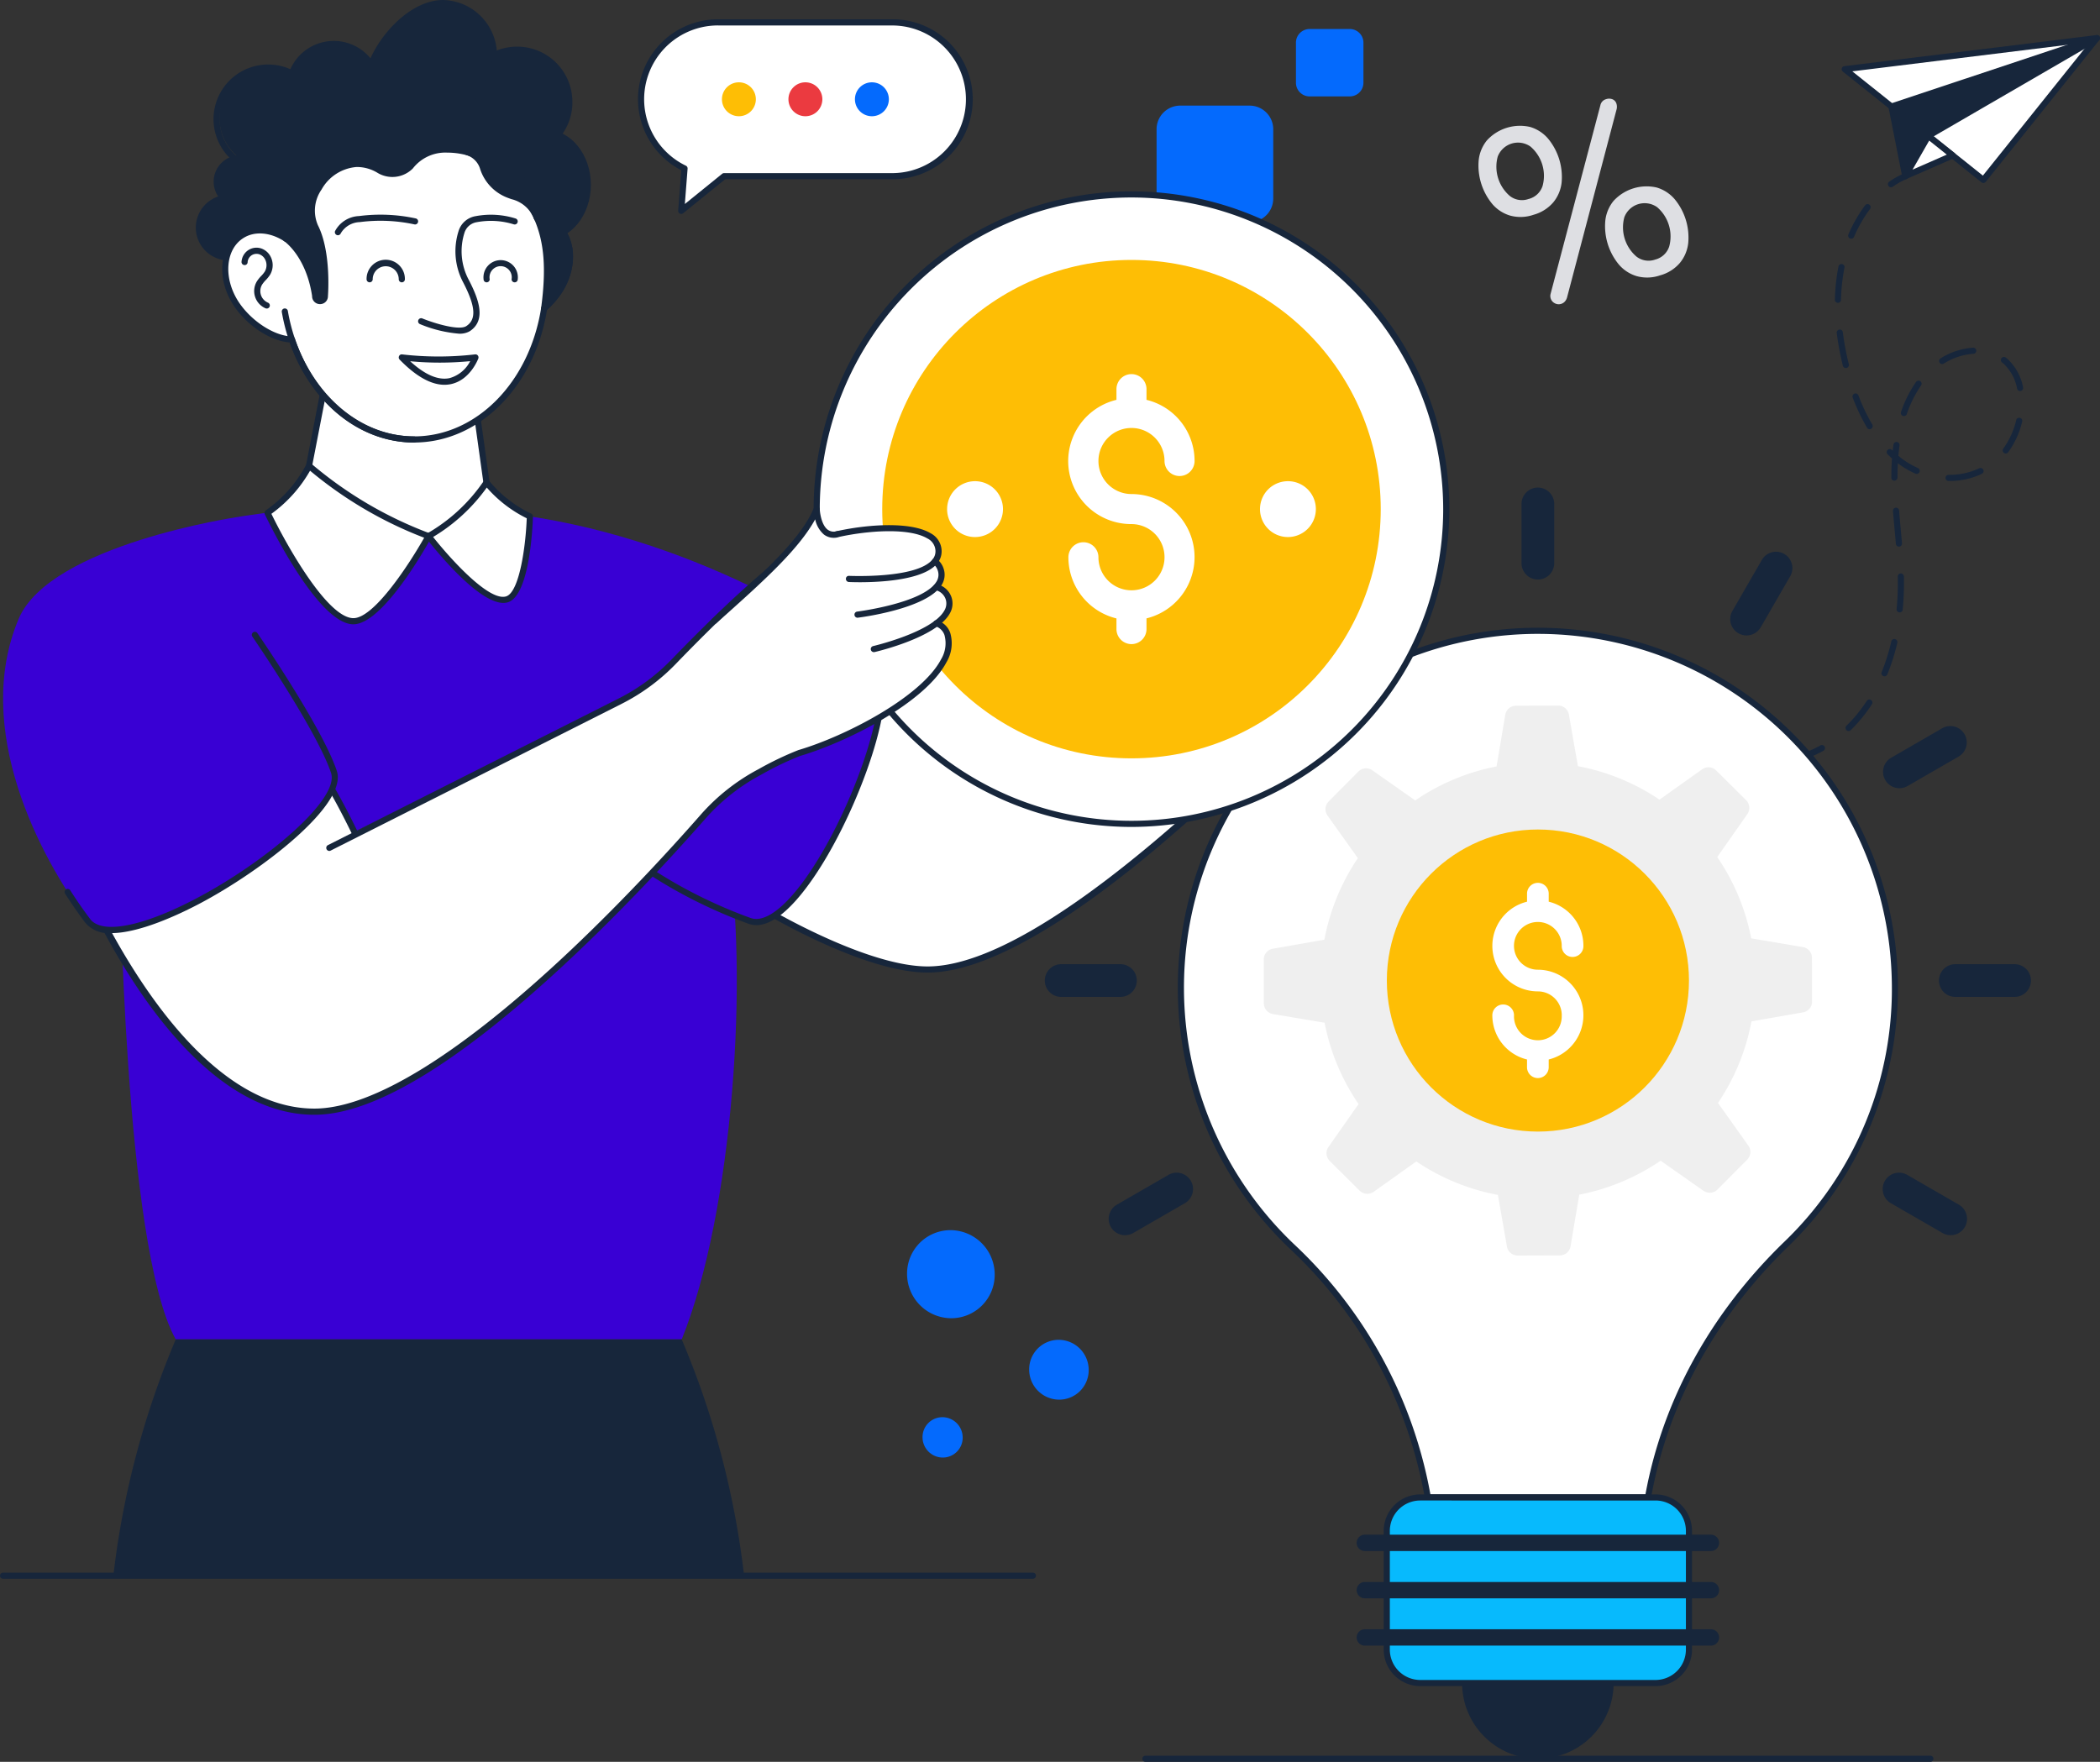 <svg xmlns="http://www.w3.org/2000/svg" width="316.637" height="265.697" viewBox="0 0 316.637 265.697">
  <rect x="0" y="0" width="316.637" height="265.697" fill="#333333" stroke="none"/>
  <g id="SvgjsG2146" transform="translate(-252.46 -412.95)">
    <g id="Group_894" data-name="Group 894" transform="translate(252.46 412.95)">
      <path id="Path_2216" data-name="Path 2216" d="M1365.288,469.636h-10.467a3.562,3.562,0,0,1-3.562-3.561V455.625a3.562,3.562,0,0,1,3.562-3.561h10.467a3.562,3.562,0,0,1,3.561,3.561v10.449A3.561,3.561,0,0,1,1365.288,469.636Zm15.1-18.961h-6.056a2.06,2.06,0,0,1-2.06-2.06V442.57a2.06,2.06,0,0,1,2.06-2.06h6.056a2.06,2.06,0,0,1,2.06,2.06v6.045A2.06,2.06,0,0,1,1380.385,450.675Z" transform="translate(-1176.87 -436.136)" fill="#046afd"/>
      <path id="Path_2217" data-name="Path 2217" d="M1979.536,579.579a.462.462,0,0,1-.265-.841,13.188,13.188,0,0,1,2.225-1.252.462.462,0,1,1,.373.846,12.383,12.383,0,0,0-2.07,1.167A.465.465,0,0,1,1979.536,579.579Zm-6.39,82a.463.463,0,0,1-.324-.794,21.811,21.811,0,0,0,3.071-3.76.462.462,0,0,1,.776.5,22.626,22.626,0,0,1-3.2,3.919A.454.454,0,0,1,1973.147,661.583Zm5.41-8.248a.488.488,0,0,1-.175-.033.463.463,0,0,1-.254-.6,31.3,31.3,0,0,0,1.468-4.663.463.463,0,0,1,.9.21,32.376,32.376,0,0,1-1.511,4.8A.466.466,0,0,1,1978.557,653.335Zm2.285-9.634c-.014,0-.029,0-.044,0a.462.462,0,0,1-.416-.5c.124-1.3.187-2.63.187-3.966v-.271c0-.224,0-.448-.008-.671a.461.461,0,0,1,.452-.471.484.484,0,0,1,.471.452c0,.23.008.459.008.69v.271c0,1.365-.065,2.73-.192,4.055A.46.46,0,0,1,1980.843,643.7Zm-.109-9.921a.464.464,0,0,1-.462-.422c-.059-.7-.124-1.4-.187-2.1-.087-.949-.173-1.9-.251-2.847a.462.462,0,0,1,.424-.5.446.446,0,0,1,.5.424c.076.946.162,1.892.249,2.838.063.7.129,1.4.189,2.108a.463.463,0,0,1-.422.5Zm7.629-9.905-.143,0a.462.462,0,0,1,0-.924l.154,0a10.335,10.335,0,0,0,4.463-.987.463.463,0,0,1,.4.836A11.307,11.307,0,0,1,1988.362,623.875Zm-8.31-.044a.428.428,0,0,1-.462-.421v-.256c0-.909.032-1.8.1-2.674-.225-.2-.448-.406-.662-.621a.462.462,0,0,1,.651-.657c.038.038.078.076.117.114.032-.313.071-.621.113-.924a.462.462,0,0,1,.916.125c-.07.513-.127,1.035-.175,1.567.143.119.289.236.433.348a12.247,12.247,0,0,0,2.512,1.493.462.462,0,1,1-.373.846,13.193,13.193,0,0,1-2.651-1.565c-.033.638-.051,1.289-.051,1.949v.171A.5.5,0,0,1,1980.052,623.831Zm16.788-4.1a.455.455,0,0,1-.275-.091.46.46,0,0,1-.1-.646,11.887,11.887,0,0,0,1.958-4.325.463.463,0,0,1,.9.209,12.779,12.779,0,0,1-2.116,4.664A.465.465,0,0,1,1996.841,619.731Zm-20.515-3.661a.459.459,0,0,1-.4-.227,29.185,29.185,0,0,1-2.17-4.552.463.463,0,0,1,.865-.329,28.311,28.311,0,0,0,2.1,4.407.461.461,0,0,1-.162.633A.44.44,0,0,1,1976.326,616.07Zm5.158-1.979a.454.454,0,0,1-.151-.025.462.462,0,0,1-.287-.587,18.4,18.4,0,0,1,2.27-4.545.463.463,0,0,1,.759.53,17.5,17.5,0,0,0-2.154,4.317A.461.461,0,0,1,1981.484,614.091ZM1999,610.309a.463.463,0,0,1-.452-.368,6.85,6.85,0,0,0-1.951-3.671c-.1-.1-.213-.19-.322-.279a.463.463,0,0,1-.068-.651.458.458,0,0,1,.651-.067c.125.1.248.208.368.319a7.768,7.768,0,0,1,2.225,4.161.462.462,0,0,1-.359.548A.616.616,0,0,1,1999,610.309Zm-26.271-3.466a.464.464,0,0,1-.449-.352,43.6,43.6,0,0,1-.927-4.931.463.463,0,0,1,.919-.116,42.832,42.832,0,0,0,.906,4.826.463.463,0,0,1-.338.56A.543.543,0,0,1,1972.728,606.843Zm14.522-.6a.462.462,0,0,1-.243-.855,10.537,10.537,0,0,1,4.885-1.616.462.462,0,1,1,.052.922,9.615,9.615,0,0,0-4.452,1.481A.48.48,0,0,1,1987.25,606.243Zm-15.711-9.234h-.01a.463.463,0,0,1-.452-.471,29.041,29.041,0,0,1,.408-4.312c.038-.232.083-.467.128-.7a.474.474,0,0,1,.544-.363.464.464,0,0,1,.364.544c-.046.224-.087.448-.125.673a28.158,28.158,0,0,0-.4,4.177A.463.463,0,0,1,1971.539,597.009Zm2-9.669a.463.463,0,0,1-.426-.644,21.148,21.148,0,0,1,2.522-4.393.462.462,0,1,1,.74.555,20.161,20.161,0,0,0-2.411,4.2A.463.463,0,0,1,1973.539,587.34Zm-6.64,78.315a.463.463,0,0,1-.162-.9,15.764,15.764,0,0,0,2.169-1.008.462.462,0,0,1,.451.806,16.6,16.6,0,0,1-2.295,1.068A.463.463,0,0,1,1966.9,665.655Z" transform="translate(-1694.412 -551.339)" fill="#17263b"/>
      <path id="Path_2218" data-name="Path 2218" d="M2005.01,453.857l20.9,16.7,17.126-21.383Z" transform="translate(-1726.864 -443.422)" fill="#fff"/>
      <path id="Path_2219" data-name="Path 2219" d="M2023.458,468.561a.453.453,0,0,1-.289-.1l-20.9-16.7a.461.461,0,0,1,.232-.819l38.03-4.687a.453.453,0,0,1,.46.233.462.462,0,0,1-.043.514l-17.125,21.384A.463.463,0,0,1,2023.458,468.561ZM2003.7,451.725l19.685,15.723,16.126-20.137Z" transform="translate(-1724.408 -440.966)" fill="#17263b"/>
      <path id="Path_2220" data-name="Path 2220" d="M2080.427,449.17,2055,463.925l-5.547-4.442Z" transform="translate(-1764.251 -443.422)" fill="#17263b"/>
      <path id="Path_2221" data-name="Path 2221" d="M2052.553,461.906a.456.456,0,0,1-.289-.1l-5.547-4.442a.462.462,0,0,1,.143-.8l30.975-10.315a.454.454,0,0,1,.566.248.463.463,0,0,1-.189.59l-25.428,14.755A.438.438,0,0,1,2052.553,461.906Zm-4.595-4.734,4.638,3.714,21.252-12.333Z" transform="translate(-1761.806 -440.94)" fill="#17263b"/>
      <path id="Path_2222" data-name="Path 2222" d="M2049.43,514.16l5.552,4.442-3.476,6.063Z" transform="translate(-1764.234 -498.097)" fill="#17263b"/>
      <path id="Path_2223" data-name="Path 2223" d="M2049.052,522.681a.586.586,0,0,1-.074-.006.463.463,0,0,1-.379-.367l-2.076-10.5a.463.463,0,0,1,.743-.451l5.552,4.442a.465.465,0,0,1,.113.592l-3.476,6.064A.464.464,0,0,1,2049.052,522.681Zm-1.378-9.818,1.592,8.051,2.663-4.647Z" transform="translate(-1761.781 -495.649)" fill="#17263b"/>
      <path id="Path_2224" data-name="Path 2224" d="M2062.51,548.213l7.151-3.131-3.676-2.931Z" transform="translate(-1775.239 -521.645)" fill="#fff"/>
      <path id="Path_2225" data-name="Path 2225" d="M2060.058,546.219a.462.462,0,0,1-.4-.692l3.476-6.064a.462.462,0,0,1,.314-.224.449.449,0,0,1,.375.092l3.676,2.931a.462.462,0,0,1-.1.786l-7.152,3.133A.5.5,0,0,1,2060.058,546.219Zm3.611-5.829-2.511,4.38,5.166-2.262Z" transform="translate(-1772.786 -519.188)" fill="#17263b"/>
      <line id="Line_1" data-name="Line 1" x2="118.359" transform="translate(172.701 265.233)" fill="#fff"/>
      <path id="Path_2226" data-name="Path 2226" d="M1456.532,2082.164h-118.36a.462.462,0,1,1,0-.924h118.36a.462.462,0,1,1,0,.924Z" transform="translate(-1165.471 -1816.467)" fill="#17263b"/>
      <path id="Path_2227" data-name="Path 2227" d="M1664.369,1951.6a11.425,11.425,0,1,1-11.424-11.424A11.416,11.416,0,0,1,1664.369,1951.6Z" transform="translate(-1421.064 -1697.795)" fill="#17263b"/>
      <path id="Path_2228" data-name="Path 2228" d="M1444.755,1143.041c2.59-14.6,10.119-27.8,20.856-38.2a53.656,53.656,0,0,0,16.36-39.742c-.551-27.957-23.254-51.349-51.185-52.679a53.827,53.827,0,0,0-39.5,92.991,67.461,67.461,0,0,1,20.269,37.633Z" transform="translate(-1196.271 -917.223)" fill="#fff"/>
      <path id="Path_2229" data-name="Path 2229" d="M1442.3,1141.057h-33.2a.462.462,0,0,1-.455-.383,67.446,67.446,0,0,0-20.131-37.376,54.292,54.292,0,1,1,74.962-.575c-11.052,10.708-18.218,23.832-20.723,37.952A.463.463,0,0,1,1442.3,1141.057Zm-32.808-.925h32.423c2.6-14.17,9.829-27.327,20.923-38.074a52.853,52.853,0,0,0,16.219-39.4,53.372,53.372,0,0,0-90.183-37.552,53.367,53.367,0,0,0,.281,77.518A68.389,68.389,0,0,1,1409.49,1140.132Z" transform="translate(-1193.814 -914.776)" fill="#17263b"/>
      <path id="Path_2230" data-name="Path 2230" d="M1535.759,1121.415a1.638,1.638,0,0,0-1.368-1.609l-7.788-1.309a32.73,32.73,0,0,0-5.125-12.267l4.539-6.464a1.648,1.648,0,0,0-.186-2.109l-4.512-4.485a1.647,1.647,0,0,0-2.111-.173l-6.436,4.579a32.748,32.748,0,0,0-12.3-5.049l-1.359-7.78a1.636,1.636,0,0,0-1.617-1.359l-6.371.021a1.635,1.635,0,0,0-1.608,1.37l-1.309,7.788a32.733,32.733,0,0,0-12.265,5.125l-6.464-4.539a1.648,1.648,0,0,0-2.109.186l-4.485,4.514a1.649,1.649,0,0,0-.173,2.111l4.579,6.436a32.72,32.72,0,0,0-5.047,12.3l-7.778,1.359a1.635,1.635,0,0,0-1.359,1.617l.011,6.625a1.635,1.635,0,0,0,1.368,1.608l7.788,1.309a32.707,32.707,0,0,0,5.125,12.267l-4.537,6.464a1.646,1.646,0,0,0,.186,2.109l4.514,4.485a1.647,1.647,0,0,0,2.111.173l6.436-4.579a32.747,32.747,0,0,0,12.3,5.048l1.359,7.78a1.635,1.635,0,0,0,1.617,1.359l6.371-.021a1.633,1.633,0,0,0,1.608-1.368l1.309-7.788a32.755,32.755,0,0,0,12.267-5.125l6.464,4.539a1.646,1.646,0,0,0,2.109-.186l4.485-4.514a1.649,1.649,0,0,0,.173-2.111l-4.579-6.436a32.719,32.719,0,0,0,5.047-12.3l7.778-1.359a1.635,1.635,0,0,0,1.359-1.617Zm-41.279,17.641a14.065,14.065,0,0,1-14.114-14.027c0-.016,0-.03,0-.045h.018c0-.062-.008-.121-.01-.181,0-.024,0-.048,0-.073h0a14.069,14.069,0,0,1,28.138-.044c0,.016,0,.03,0,.046h-.019c0,.06.008.121.01.179,0,.024,0,.049,0,.073h0A14.063,14.063,0,0,1,1494.48,1139.055Z" transform="translate(-1262.555 -976.985)" fill="#efefef"/>
      <path id="Path_2231" data-name="Path 2231" d="M1615.516,1840.831v17.91a5.056,5.056,0,0,1-5.041,5.041h-35.484a5.056,5.056,0,0,1-5.041-5.041v-17.91a5.034,5.034,0,0,1,5.041-5.041h35.484A5.035,5.035,0,0,1,1615.516,1840.831Z" transform="translate(-1360.852 -1609.972)" fill="#07bafd"/>
      <path id="Path_2232" data-name="Path 2232" d="M1608.018,1861.8h-35.484a5.51,5.51,0,0,1-5.5-5.5v-17.91a5.509,5.509,0,0,1,5.5-5.5h35.484a5.509,5.509,0,0,1,5.5,5.5v17.91A5.508,5.508,0,0,1,1608.018,1861.8Zm-35.483-27.99a4.583,4.583,0,0,0-4.579,4.577v17.91a4.583,4.583,0,0,0,4.579,4.577h35.484a4.582,4.582,0,0,0,4.577-4.577v-17.91a4.582,4.582,0,0,0-4.577-4.577Z" transform="translate(-1358.396 -1607.524)" fill="#17263b"/>
      <line id="Line_2" data-name="Line 2" x2="52.184" transform="translate(205.789 246.937)" fill="#fff"/>
      <path id="Path_2233" data-name="Path 2233" d="M1594.747,1963.556h-52.183a1.233,1.233,0,0,1,0-2.466h52.183a1.233,1.233,0,0,1,0,2.466Z" transform="translate(-1336.775 -1715.386)" fill="#17263b"/>
      <line id="Line_3" data-name="Line 3" x2="52.184" transform="translate(205.789 239.805)" fill="#fff"/>
      <path id="Path_2234" data-name="Path 2234" d="M1594.747,1918.616h-52.183a1.233,1.233,0,0,1,0-2.466h52.183a1.233,1.233,0,1,1,0,2.466Z" transform="translate(-1336.775 -1677.578)" fill="#17263b"/>
      <line id="Line_4" data-name="Line 4" x2="52.184" transform="translate(205.789 232.672)" fill="#fff"/>
      <path id="Path_2235" data-name="Path 2235" d="M1594.747,1873.676h-52.183a1.233,1.233,0,0,1,0-2.466h52.183a1.233,1.233,0,0,1,0,2.466Z" transform="translate(-1336.775 -1639.771)" fill="#17263b"/>
      <line id="Line_5" data-name="Line 5" x2="8.935" transform="translate(294.823 147.872)" fill="#fff"/>
      <path id="Path_2236" data-name="Path 2236" d="M2105.952,1334.063h-8.936a2.466,2.466,0,0,1,0-4.933h8.936a2.466,2.466,0,0,1,0,4.933Z" transform="translate(-1802.193 -1183.724)" fill="#17263b"/>
      <line id="Line_6" data-name="Line 6" x2="8.935" transform="translate(160.003 147.872)" fill="#fff"/>
      <path id="Path_2237" data-name="Path 2237" d="M1256.472,1334.063h-8.935a2.466,2.466,0,0,1,0-4.933h8.935a2.466,2.466,0,0,1,0,4.933Z" transform="translate(-1087.534 -1183.724)" fill="#17263b"/>
      <g id="Group_878" data-name="Group 878" transform="translate(167.164 73.527)">
        <line id="Line_7" data-name="Line 7" y1="4.468" x2="7.739" transform="translate(119.226 38.406)" fill="#fff"/>
        <path id="Path_2238" data-name="Path 2238" d="M2043.875,1112.072a2.466,2.466,0,0,1-1.236-4.6l7.739-4.468a2.467,2.467,0,0,1,2.466,4.272l-7.739,4.468A2.431,2.431,0,0,1,2043.875,1112.072Z" transform="translate(-1924.647 -1066.732)" fill="#17263b"/>
        <line id="Line_8" data-name="Line 8" y1="7.739" x2="4.468" transform="translate(96.188 12.097)" fill="#fff"/>
        <path id="Path_2239" data-name="Path 2239" d="M1898.71,949.573a2.466,2.466,0,0,1-2.135-3.7l4.468-7.739a2.467,2.467,0,0,1,4.272,2.466l-4.468,7.739A2.467,2.467,0,0,1,1898.71,949.573Z" transform="translate(-1802.526 -927.271)" fill="#17263b"/>
        <line id="Line_9" data-name="Line 9" y1="8.935" transform="translate(64.716 2.468)" fill="#fff"/>
        <path id="Path_2240" data-name="Path 2240" d="M1700.426,890.1a2.467,2.467,0,0,1-2.466-2.466V878.7a2.466,2.466,0,1,1,4.933,0v8.937A2.467,2.467,0,0,1,1700.426,890.1Z" transform="translate(-1635.71 -876.23)" fill="#17263b"/>
        <line id="Line_10" data-name="Line 10" x1="4.468" y1="7.739" transform="translate(28.778 12.097)" fill="#fff"/>
        <path id="Path_2241" data-name="Path 2241" d="M1478.443,949.573a2.468,2.468,0,0,1-2.14-1.233l-4.468-7.739a2.467,2.467,0,0,1,4.272-2.466l4.468,7.739a2.466,2.466,0,0,1-2.133,3.7Z" transform="translate(-1445.196 -927.271)" fill="#17263b"/>
        <g id="Group_877" data-name="Group 877" transform="translate(0 103.348)">
          <line id="Line_11" data-name="Line 11" y1="4.468" x2="7.739" transform="translate(2.467 2.468)" fill="#fff"/>
          <path id="Path_2242" data-name="Path 2242" d="M1308.205,1536.812a2.466,2.466,0,0,1-1.236-4.6l7.739-4.468a2.467,2.467,0,1,1,2.466,4.272l-7.739,4.468A2.455,2.455,0,0,1,1308.205,1536.812Z" transform="translate(-1305.735 -1527.41)" fill="#17263b"/>
        </g>
      </g>
      <g id="Group_879" data-name="Group 879" transform="translate(167.164 109.465)">
        <line id="Line_12" data-name="Line 12" x1="7.737" y1="4.468" transform="translate(2.469 2.468)" fill="#fff"/>
        <path id="Path_2243" data-name="Path 2243" d="M1315.939,1112.072a2.467,2.467,0,0,1-1.232-.33l-7.739-4.468a2.467,2.467,0,0,1,2.466-4.273l7.739,4.468a2.466,2.466,0,0,1-1.235,4.6Z" transform="translate(-1305.735 -1102.671)" fill="#17263b"/>
        <line id="Line_13" data-name="Line 13" x1="7.739" y1="4.468" transform="translate(119.226 69.878)" fill="#fff"/>
        <path id="Path_2244" data-name="Path 2244" d="M2051.611,1536.814a2.469,2.469,0,0,1-1.232-.33l-7.739-4.468a2.467,2.467,0,1,1,2.466-4.272l7.739,4.468a2.466,2.466,0,0,1-1.235,4.6Z" transform="translate(-1924.649 -1460.002)" fill="#17263b"/>
      </g>
      <g id="Group_889" data-name="Group 889" transform="translate(0 0)">
        <path id="Path_2245" data-name="Path 2245" d="M366.17,1213.994s.584,58.381,8.45,72.465h76.291c7.707-19.043,10.288-55.377,6.74-75.309Z" transform="translate(-348.123 -1084.468)" fill="#3900d4"/>
        <path id="Path_2246" data-name="Path 2246" d="M1048.863,972.93l-47.5,19.65,1.493-.689c-3.785-2.708-10.1-5.85-13.636-6.179l-11.687,34.259s15.142,9.148,24.787,9.148c19.685,0,56.437-39.185,65.409-49.087C1067.726,980.033,1053.921,967.521,1048.863,972.93Z" transform="translate(-862.455 -882.914)" fill="#fff"/>
        <path id="Path_2247" data-name="Path 2247" d="M999.868,1034.314c-9.664,0-24.4-8.838-25.027-9.215a.461.461,0,0,1-.2-.546l11.687-34.259a.47.47,0,0,1,.481-.311c3.58.332,9.857,3.433,13.714,6.158l45.711-18.909a.452.452,0,0,1,.282-.022l20.88,4.85a.463.463,0,0,1,.243.755C1065.8,984.919,1022.353,1034.314,999.868,1034.314ZM975.64,1024.5c2.231,1.3,15.588,8.892,24.229,8.892,20.781,0,61.519-44.946,66.562-50.6l-19.978-4.641-47.365,19.593a.463.463,0,0,1-.371-.849l.76-.349c-3.642-2.471-9.07-5.134-12.392-5.594Z" transform="translate(-860.006 -887.646)" fill="#17263b"/>
        <path id="Path_2248" data-name="Path 2248" d="M734.39,929.576c3.279,17.671,22.392,28.266,33.743,32.312,8.375,2.985,24.547-34.092,18.664-39.166-4.761-4.106-27.582-19.237-55.737-22.351Z" transform="translate(-655.102 -823.012)" fill="#3900d4"/>
        <path id="Path_2249" data-name="Path 2249" d="M839.881,1078.553a3.53,3.53,0,0,1-1.179-.2c-4.2-1.5-14.9-5.875-23.435-14.133a.462.462,0,0,1,.643-.665c8.4,8.132,18.955,12.448,23.1,13.925,2.616.941,6.655-2.788,10.821-9.948,6.109-10.5,10.765-25.517,7.385-28.431a.462.462,0,1,1,.6-.7c4.139,3.569-1.4,19.643-7.19,29.6C848.245,1072.105,843.857,1078.553,839.881,1078.553Z" transform="translate(-725.827 -939.04)" fill="#17263b"/>
        <circle id="Ellipse_303" data-name="Ellipse 303" cx="47.462" cy="47.462" r="47.462" transform="translate(123.142 29.32)" fill="#fff"/>
        <path id="Path_2250" data-name="Path 2250" d="M1073.365,690.611a47.925,47.925,0,1,1,47.925-47.925A47.979,47.979,0,0,1,1073.365,690.611Zm0-94.924a47,47,0,1,0,47,47A47.054,47.054,0,0,0,1073.365,595.687Z" transform="translate(-902.761 -565.905)" fill="#17263b"/>
        <circle id="Ellipse_304" data-name="Ellipse 304" cx="37.582" cy="37.582" r="37.582" transform="translate(133.022 39.2)" fill="#febe05"/>
        <path id="Path_2251" data-name="Path 2251" d="M1185.023,796.072a4.989,4.989,0,0,0-4.982-5,9.5,9.5,0,0,1-2.265-18.736v-1.616a2.265,2.265,0,1,1,4.53,0v1.616a9.476,9.476,0,0,1,7.247,9.224,2.265,2.265,0,1,1-4.53,0,4.982,4.982,0,1,0-4.982,4.982,9.512,9.512,0,0,1,2.265,18.75v1.616a2.265,2.265,0,0,1-4.53,0V805.3a9.5,9.5,0,0,1-7.247-9.224,2.265,2.265,0,1,1,4.53,0,4.982,4.982,0,0,0,9.964,0Zm22.819-7.256a4.212,4.212,0,1,1-4.212-4.212A4.2,4.2,0,0,1,1207.842,788.816Zm-55.6,0a4.212,4.212,0,1,1,4.212,4.212A4.2,4.2,0,0,1,1152.24,788.821Z" transform="translate(-1009.437 -712.037)" fill="#fff"/>
        <path id="Path_2252" data-name="Path 2252" d="M384.462,894.023s22.278-3.85,40.023-.592c16.561,3.042,10.054,58,10.054,58l-67.889-6.077Z" transform="translate(-348.527 -816.073)" fill="#3900d4"/>
        <path id="Path_2253" data-name="Path 2253" d="M562.884,1204.029a.467.467,0,0,1-.392-.217.46.46,0,0,1,.146-.636l3.785-2.379a.462.462,0,0,1,.49.782l-3.785,2.379A.443.443,0,0,1,562.884,1204.029Z" transform="translate(-513.227 -1075.697)" fill="#17263b"/>
        <path id="Path_2254" data-name="Path 2254" d="M452.866,930.873c2.149,6.615-13.073,15.195-22.316,17.929v.013a50.816,50.816,0,0,0-5.937,2.841,30.416,30.416,0,0,0-8.635,6.82c-10.191,11.6-40.625,44.426-58.549,44.426-21.757,0-36.548-38.489-36.548-38.489l34.191-17.382c3.033,3.463,5.768,8.307,8.4,13.711l39.884-19.71a30.229,30.229,0,0,0,8.337-6.079c5.236-5.414,15.023-15.139,20.15-17.712v-.013c4.466-2.252,19.491-4.244,19.7,1.028a2.429,2.429,0,0,1-.548,1.641,2.689,2.689,0,0,1,.859,1.224,2.653,2.653,0,0,1-.651,2.669,2.609,2.609,0,0,1,1.824,1.641c.482,1.446-.378,2.735-1.836,3.815A2.549,2.549,0,0,1,452.866,930.873Z" transform="translate(-310.021 -835.244)" fill="#fff"/>
        <path id="Path_2255" data-name="Path 2255" d="M1064.669,952.478a.463.463,0,0,1-.057-.922c.1-.013,9.875-1.26,11.921-4.452a1.952,1.952,0,0,0,.24-1.738,2.005,2.005,0,0,0-.706-1.008.463.463,0,1,1,.567-.732,2.939,2.939,0,0,1,1.022,1.46,2.873,2.873,0,0,1-.343,2.519c-2.279,3.553-12.167,4.817-12.587,4.869Z" transform="translate(-935.375 -859.322)" fill="#17263b"/>
        <path id="Path_2256" data-name="Path 2256" d="M645,931.118a.462.462,0,0,1-.1-.913c.089-.021,8.927-2.1,10.735-5.361a2.051,2.051,0,0,0,.183-1.741,2.131,2.131,0,0,0-1.53-1.34.463.463,0,0,1-.3-.579.472.472,0,0,1,.579-.3,3.034,3.034,0,0,1,2.13,1.922,2.966,2.966,0,0,1-.249,2.49c-2.006,3.619-10.954,5.725-11.333,5.812A.354.354,0,0,1,645,931.118ZM562.9,961.1a.46.46,0,0,1-.413-.254.466.466,0,0,1,.2-.622l43.8-22.094a29.624,29.624,0,0,0,8-5.885c5.375-5.566,15.169-15.292,20.362-17.891,3.766-1.9,14.557-3.617,18.68-1.181a3.081,3.081,0,0,1,1.69,2.606,2.83,2.83,0,0,1-.652,1.951c-2.668,3.293-12.9,2.835-13.336,2.812a.463.463,0,0,1-.44-.486.435.435,0,0,1,.486-.44c.1,0,10.2.46,12.573-2.473a1.921,1.921,0,0,0,.443-1.332,2.179,2.179,0,0,0-1.236-1.846c-3.811-2.249-14.271-.567-17.793,1.211-5.071,2.539-14.779,12.184-20.113,17.709a30.545,30.545,0,0,1-8.247,6.067l-43.8,22.094A.419.419,0,0,1,562.9,961.1Z" transform="translate(-513.244 -832.773)" fill="#17263b"/>
        <path id="Path_2257" data-name="Path 2257" d="M354.974,1076.947c-21.823,0-36.371-37.2-36.979-38.784a.46.46,0,0,1,.222-.578l34.192-17.382a.463.463,0,0,1,.557.108c2.689,3.084,5.38,7.472,8.466,13.811a.462.462,0,0,1-.83.4c-2.958-6.079-5.541-10.33-8.1-13.336l-33.492,17.026c1.63,4.023,15.933,37.8,35.962,37.8,8.762,0,22.2-8.326,38.846-24.078,8.016-7.6,14.949-15.17,19.35-20.182a30.746,30.746,0,0,1,8.772-6.929,48.057,48.057,0,0,1,6.009-2.877c7.1-2.09,18.521-8,21.505-13.673a4.684,4.684,0,0,0,.517-3.684,2.123,2.123,0,0,0-1.4-1.331.462.462,0,1,1,.351-.855,2.99,2.99,0,0,1,1.93,1.9,5.56,5.56,0,0,1-.578,4.4c-3.244,6.161-15.082,12.073-22.061,14.128a44.7,44.7,0,0,0-5.84,2.809,29.9,29.9,0,0,0-8.507,6.721c-4.417,5.026-11.368,12.62-19.41,20.243C377.39,1068.762,364.106,1076.947,354.974,1076.947Z" transform="translate(-307.568 -908.83)" fill="#17263b"/>
        <path id="Path_2258" data-name="Path 2258" d="M290.872,904.1s-28.4,4.163-33.123,15.379c-6.98,16.561,3.155,35.922,10.41,45.545,5.353,7.1,39.574-15.073,37.128-22.446-2.147-6.475-11.932-20.693-11.932-20.693Z" transform="translate(-254.937 -826.15)" fill="#3900d4"/>
        <path id="Path_2259" data-name="Path 2259" d="M320.88,1058.691a4.657,4.657,0,0,1-3.938-1.571c-1.032-1.368-2.055-2.843-3.039-4.382a.463.463,0,1,1,.781-.5c.971,1.52,1.981,2.974,3,4.325,1.763,2.339,7.861,1.168,15.914-3.055,10.516-5.515,21.721-15,20.408-18.966-2.1-6.34-11.776-20.435-11.873-20.577a.462.462,0,0,1,.76-.525c.4.582,9.846,14.346,11.989,20.81,1.662,5.012-11.276,15.052-20.854,20.077C331.064,1055.88,325.119,1058.691,320.88,1058.691Z" transform="translate(-304.09 -917.97)" fill="#17263b"/>
        <path id="Path_2260" data-name="Path 2260" d="M931.22,913.584c6.75-6.058,13.3-11.735,15.417-16.844,0,0,.16,4.468,3.149,3.782C952.151,904,940.606,908.554,931.22,913.584Z" transform="translate(-823.495 -819.958)" fill="#fff"/>
        <path id="Path_2261" data-name="Path 2261" d="M928.77,911.606a.462.462,0,0,1-.31-.806l1.152-1.032c6.271-5.618,12.194-10.924,14.146-15.644a.463.463,0,0,1,.89.16c.024.63.283,2.417,1.189,3.109a1.576,1.576,0,0,0,1.393.238.455.455,0,0,1,.554.348.461.461,0,0,1-.348.554,2.477,2.477,0,0,1-2.165-.406,4.17,4.17,0,0,1-1.314-2.289c-2.479,4.541-7.958,9.45-13.73,14.619l-1.151,1.032A.456.456,0,0,1,928.77,911.606Z" transform="translate(-821.045 -817.519)" fill="#17263b"/>
        <g id="Group_880" data-name="Group 880" transform="translate(17.093 201.992)">
          <path id="Path_2262" data-name="Path 2262" d="M455.26,1721.3h-95.1a129.369,129.369,0,0,1,9.407-35.635h76.287A129.369,129.369,0,0,1,455.26,1721.3Z" transform="translate(-360.16 -1685.67)" fill="#17263b"/>
        </g>
        <g id="Group_881" data-name="Group 881" transform="translate(0 237.165)">
          <path id="Path_2263" data-name="Path 2263" d="M408.2,1908.214H252.922a.462.462,0,0,1,0-.924H408.2a.462.462,0,1,1,0,.924Z" transform="translate(-252.46 -1907.29)" fill="#17263b"/>
        </g>
        <g id="Group_882" data-name="Group 882" transform="translate(46.135 55.797)">
          <path id="Path_2264" data-name="Path 2264" d="M570.686,768.519l2.144,15.407c-.524,4.292-3.968,6.639-8.732,8.1-8.373-.04-14.082-4.017-18.018-10.611l2.706-13.987Z" transform="translate(-545.615 -766.967)" fill="#fff"/>
          <path id="Path_2265" data-name="Path 2265" d="M561.634,790.039h0c-8.061-.04-14.084-3.584-18.415-10.837a.473.473,0,0,1-.057-.325l2.706-13.987a.453.453,0,0,1,.478-.375l21.9,1.089a.463.463,0,0,1,.435.4l2.146,15.407a.433.433,0,0,1,0,.121c-.494,4.042-3.371,6.739-9.056,8.488A.5.5,0,0,1,561.634,790.039ZM544.1,778.879c4.131,6.829,9.846,10.178,17.463,10.235,5.22-1.62,7.872-4.049,8.335-7.637l-2.085-14.968L546.7,765.458Z" transform="translate(-543.151 -764.515)" fill="#17263b"/>
        </g>
        <g id="Group_886" data-name="Group 886" transform="translate(29.531)">
          <path id="Path_2266" data-name="Path 2266" d="M455.248,600.312c0,2.471-6.394,4.48-9.035,4.48a4.489,4.489,0,1,1,0-8.961C448.854,595.831,455.248,591.752,455.248,600.312Z" transform="translate(-440.987 -565.989)" fill="#17263b"/>
          <path id="Path_2267" data-name="Path 2267" d="M443.756,558.286a4.951,4.951,0,1,1,0-9.886,9.734,9.734,0,0,0,2.07-.4c1.835-.476,4.117-1.065,5.7.157,1.163.9,1.728,2.6,1.728,5.187C453.253,556.344,446.2,558.286,443.756,558.286Zm5.366-9.935a12.935,12.935,0,0,0-3.065.543,10.24,10.24,0,0,1-2.3.43,4.027,4.027,0,1,0,0,8.035c2.695,0,8.572-2.017,8.572-4.017,0-2.254-.462-3.752-1.37-4.455A2.916,2.916,0,0,0,449.122,548.351Zm48.5-1.458c0,4.336-2.833,7.861-6.334,7.861-3.484,0-6.317-3.525-6.317-7.861s2.833-7.863,6.317-7.863C494.792,539.031,497.625,542.556,497.625,546.892Z" transform="translate(-438.53 -519.02)" fill="#17263b"/>
          <path id="Path_2268" data-name="Path 2268" d="M735.03,552.769c-3.738,0-6.78-3.734-6.78-8.324s3.041-8.324,6.78-8.324,6.8,3.734,6.8,8.324S738.779,552.769,735.03,552.769Zm0-15.723c-3.228,0-5.855,3.319-5.855,7.4s2.627,7.4,5.855,7.4,5.871-3.319,5.871-7.4S738.268,537.045,735.03,537.045Z" transform="translate(-682.269 -516.572)" fill="#17263b"/>
          <path id="Path_2269" data-name="Path 2269" d="M468.032,553.913c1.9,2.941,5.56,5.433,8.458,5.461,2.982,8.85,10.11,15.082,18.442,15.082,9.732,0,17.841-8.515,19.591-19.774a13.461,13.461,0,0,0,2.3-2.633c2.422-3.766,2.058-8.332-.84-10.208a4.858,4.858,0,0,0-2.535-.784c1.165-1.763,1.428-3.082.6-4.3,1.4-15.125-8.485-8.461-18.9-9.827-11.529-1.513-18.839-2.9-19.553,17.252-2.212-1.443-4.79-1.722-6.721-.462C465.973,545.595,465.608,550.159,468.032,553.913Z" transform="translate(-462.002 -508.184)" fill="#fff"/>
          <path id="Path_2270" data-name="Path 2270" d="M492.52,572.43c-8.227,0-15.569-5.914-18.778-15.095-2.911-.2-6.512-2.573-8.512-5.66l0,0c-2.56-3.968-2.12-8.827.978-10.833a6.4,6.4,0,0,1,6.542.057c.37-8.153,1.908-13.113,4.823-15.579,3.423-2.9,8.32-2.252,14.52-1.432l.7.092a38.493,38.493,0,0,0,8.272-.087c3.9-.336,7.278-.624,9.3,1.411,1.578,1.59,2.131,4.4,1.739,8.845a3.788,3.788,0,0,1-.29,4.033,5.261,5.261,0,0,1,2,.782c3.095,2,3.533,6.871.976,10.848a13.715,13.715,0,0,1-2.255,2.615C510.673,564.029,502.272,572.43,492.52,572.43Zm-26.514-21.256c1.89,2.917,5.436,5.223,8.074,5.25a.461.461,0,0,1,.433.314c3.023,8.97,10.091,14.766,18.005,14.766,9.342,0,17.387-8.151,19.134-19.38a.455.455,0,0,1,.149-.275,12.88,12.88,0,0,0,2.217-2.541c2.281-3.546,1.965-7.839-.7-9.567a4.386,4.386,0,0,0-2.3-.709.462.462,0,0,1-.371-.717c1.113-1.682,1.287-2.779.6-3.787a.466.466,0,0,1-.078-.3c.387-4.184-.09-6.888-1.46-8.267-1.716-1.727-4.891-1.455-8.566-1.141a39.092,39.092,0,0,1-8.472.083l-.7-.092c-5.974-.787-10.691-1.409-13.8,1.22-2.793,2.363-4.233,7.345-4.526,15.682a.463.463,0,0,1-.249.394.471.471,0,0,1-.467-.022c-2.135-1.392-4.517-1.571-6.215-.462C464.038,543.346,463.722,547.635,466.006,551.174Z" transform="translate(-459.589 -505.696)" fill="#17263b"/>
          <path id="Path_2271" data-name="Path 2271" d="M589.3,634.9a19.477,19.477,0,0,1-5.89-1.447.463.463,0,0,1,.349-.857c2,.813,5.571,1.846,6.633,1.171,1.56-1,1.427-2.969-.449-6.586a10.022,10.022,0,0,1-.717-7.705,3.239,3.239,0,0,1,2.6-2.3,12.435,12.435,0,0,1,6.006.352.461.461,0,0,1,.308.576.456.456,0,0,1-.576.308,11.625,11.625,0,0,0-5.582-.325,2.317,2.317,0,0,0-1.863,1.636,9.157,9.157,0,0,0,.646,7.037c1.516,2.922,2.716,6.133.127,7.791A3.009,3.009,0,0,1,589.3,634.9ZM571.05,620.057a.446.446,0,0,1-.168-.032.464.464,0,0,1-.262-.6,4.281,4.281,0,0,1,3.6-2.26,25.166,25.166,0,0,1,8.512.344.462.462,0,1,1-.19.9,24.264,24.264,0,0,0-8.213-.332,3.427,3.427,0,0,0-2.844,1.681A.466.466,0,0,1,571.05,620.057Zm9.632,7.1a.462.462,0,0,1-.462-.462,1.963,1.963,0,1,0-3.926,0,.462.462,0,0,1-.924,0,2.889,2.889,0,1,1,5.777,0A.465.465,0,0,1,580.682,627.158Z" transform="translate(-549.629 -584.58)" fill="#17263b"/>
          <path id="Path_2272" data-name="Path 2272" d="M716.53,663.47a.462.462,0,0,1-.462-.462,1.677,1.677,0,1,0-3.3,0,.462.462,0,0,1-.924,0,2.594,2.594,0,1,1,5.155,0A.466.466,0,0,1,716.53,663.47Z" transform="translate(-668.463 -620.892)" fill="#17263b"/>
          <path id="Path_2273" data-name="Path 2273" d="M634.19,752.58c8.01,8.242,11.1,0,11.1,0A48.36,48.36,0,0,1,634.19,752.58Z" transform="translate(-603.137 -698.678)" fill="#fff"/>
          <path id="Path_2274" data-name="Path 2274" d="M638.177,645.235c-2.038,0-4.307-1.276-6.764-3.8a.462.462,0,0,1-.086-.524.443.443,0,0,1,.462-.259,47.745,47.745,0,0,0,10.994,0,.457.457,0,0,1,.424.168.469.469,0,0,1,.073.452c-.051.132-1.255,3.261-4.138,3.865A4.9,4.9,0,0,1,638.177,645.235ZM633,641.685c2.236,2.044,4.223,2.906,5.945,2.546a5,5,0,0,0,3.109-2.56A47.616,47.616,0,0,1,633,641.685Zm20.21-7.98a13.461,13.461,0,0,0,2.3-2.633c2.422-3.766,2.058-8.332-.84-10.208a4.858,4.858,0,0,0-2.535-.784C653.8,623.9,653.94,628.249,653.21,633.705Z" transform="translate(-600.69 -587.207)" fill="#17263b"/>
          <path id="Path_2275" data-name="Path 2275" d="M527.526,499.646a.464.464,0,0,1-.46-.524c.787-5.9.476-9.9-1.044-13.379a.463.463,0,0,1,.041-.444.568.568,0,0,1,.4-.2,5.308,5.308,0,0,1,2.774.859c3.095,2,3.533,6.871.976,10.848a13.876,13.876,0,0,1-2.378,2.728A.463.463,0,0,1,527.526,499.646Zm-.359-13.547c1.228,3.2,1.53,6.842.976,11.833a12.363,12.363,0,0,0,1.29-1.636c2.281-3.546,1.965-7.839-.7-9.567A4.341,4.341,0,0,0,527.167,486.1ZM507.93,519.423c-9.6,0-18-8.278-19.966-19.685a.462.462,0,0,1,.911-.156c1.892,10.96,9.905,18.917,19.055,18.917a.462.462,0,1,1,0,.924Zm-22.241-20.21a.465.465,0,0,1-.183-.038,2.831,2.831,0,0,1-1.29-4.079,5.094,5.094,0,0,1,.646-.8,4.3,4.3,0,0,0,.544-.671,1.911,1.911,0,0,0-.038-1.955,1.572,1.572,0,0,0-.8-.641,1.376,1.376,0,0,0-1.171.163,1.358,1.358,0,0,0-.586,1.03.442.442,0,0,1-.487.435.461.461,0,0,1-.435-.487,2.3,2.3,0,0,1,.989-1.743,2.269,2.269,0,0,1,1.984-.275,2.507,2.507,0,0,1,1.284,1.011,2.823,2.823,0,0,1,.059,2.936,4.994,4.994,0,0,1-.662.827,4.429,4.429,0,0,0-.536.657,1.9,1.9,0,0,0,.87,2.744.462.462,0,0,1-.184.887Zm45.624-31.17a7.653,7.653,0,1,1-7.661-7.862A7.764,7.764,0,0,1,531.313,468.042Z" transform="translate(-475.004 -452.684)" fill="#17263b"/>
          <path id="Path_2276" data-name="Path 2276" d="M563.888,471.807a8.327,8.327,0,1,1,8.123-8.324A8.225,8.225,0,0,1,563.888,471.807Zm0-15.723a7.4,7.4,0,1,0,7.2,7.4A7.3,7.3,0,0,0,563.888,456.084Zm-21.164,5.364a6.51,6.51,0,1,1-6.517-6.688A6.6,6.6,0,0,1,542.724,461.448Z" transform="translate(-515.239 -448.124)" fill="#17263b"/>
          <path id="Path_2277" data-name="Path 2277" d="M476.19,466.158a7.151,7.151,0,1,1,6.978-7.148A7.066,7.066,0,0,1,476.19,466.158Zm0-13.374a6.227,6.227,0,1,0,6.055,6.225A6.14,6.14,0,0,0,476.19,452.784Zm-7.907,20.3c0,1.939-4.1,3.515-6.175,3.515a3.522,3.522,0,1,1,0-7.031C464.18,469.567,468.283,471.143,468.283,473.083Z" transform="translate(-455.221 -445.685)" fill="#17263b"/>
          <path id="Path_2278" data-name="Path 2278" d="M459.651,568.466a3.984,3.984,0,1,1,0-7.956c2.273,0,6.637,1.681,6.637,3.979S461.924,568.466,459.651,568.466Zm0-7.031a3.06,3.06,0,1,0,0,6.105c2.047,0,5.712-1.538,5.712-3.052S461.7,561.435,459.651,561.435Z" transform="translate(-452.765 -537.091)" fill="#17263b"/>
          <path id="Path_2279" data-name="Path 2279" d="M476.033,484.927a7.569,7.569,0,1,1-7.577-7.777A7.679,7.679,0,0,1,476.033,484.927Z" transform="translate(-457.35 -466.961)" fill="#17263b"/>
          <path id="Path_2280" data-name="Path 2280" d="M466.008,490.726a8.24,8.24,0,1,1,8.039-8.239A8.14,8.14,0,0,1,466.008,490.726Zm0-15.552a7.316,7.316,0,1,0,7.113,7.313A7.214,7.214,0,0,0,466.008,475.174Z" transform="translate(-454.902 -464.521)" fill="#17263b"/>
          <g id="Group_883" data-name="Group 883" transform="translate(25.416)">
            <path id="Path_2281" data-name="Path 2281" d="M620.634,423.731a7.764,7.764,0,0,1-7.661,7.861c-4.214,0-11.4.622-11.4-3.714s5.7-12.008,11.4-12.008A7.762,7.762,0,0,1,620.634,423.731Z" transform="translate(-601.11 -415.407)" fill="#17263b"/>
            <path id="Path_2282" data-name="Path 2282" d="M607.374,429.629c-2.969,0-6.15-.216-7.723-1.765a3.3,3.3,0,0,1-.981-2.443c0-4.58,5.863-12.471,11.865-12.471a8.326,8.326,0,0,1,0,16.647c-.448,0-.927.008-1.427.014C608.547,429.619,607.964,429.629,607.374,429.629Zm3.16-15.755c-5.426,0-10.94,7.409-10.94,11.546a2.376,2.376,0,0,0,.7,1.784c1.611,1.587,5.761,1.525,8.8,1.482.506-.008.99-.014,1.441-.014a7.4,7.4,0,0,0,0-14.8Z" transform="translate(-598.67 -412.95)" fill="#17263b"/>
          </g>
          <g id="Group_884" data-name="Group 884" transform="translate(11.336 14.895)">
            <path id="Path_2283" data-name="Path 2283" d="M514.679,530.349s3.442,2.265,4.4,8.643a.733.733,0,1,0,1.465,0s.522-6.558-1.463-10.468,2.046-9.446,6.258-9.446a6.452,6.452,0,0,1,3.3.893,3.888,3.888,0,0,0,4.844-.535A6.632,6.632,0,0,1,539,516.911c9.148,0,13.535,10.314,13.535,10.314s.321-1.96,3.876-1.96-.381-4.5-.381-4.5l-4.092-11.051-39.047.4.241,15.642Z" transform="translate(-512.425 -509.248)" fill="#17263b"/>
            <path id="Path_2284" data-name="Path 2284" d="M517.35,537.769a1.184,1.184,0,0,1-1.2-1.225c-.911-6-4.164-8.235-4.2-8.258a.463.463,0,0,1-.182-.237l-1.551-4.593a.47.47,0,0,1-.024-.141l-.241-15.644a.459.459,0,0,1,.132-.33.467.467,0,0,1,.327-.14l39.047-.4h0a.462.462,0,0,1,.433.3l4.063,10.972c.524.611,2.42,2.963,1.8,4.333-.262.578-.876.871-1.822.871-3.069,0-3.407,1.516-3.42,1.581a.467.467,0,0,1-.406.373.446.446,0,0,1-.473-.275c-.043-.1-4.38-10.034-13.109-10.034a6.194,6.194,0,0,0-5.175,2.376,4.339,4.339,0,0,1-5.417.621,6,6,0,0,0-3.063-.83,6.635,6.635,0,0,0-5.293,3.4,5.553,5.553,0,0,0-.552,5.377c2.022,3.982,1.536,10.441,1.514,10.714A1.179,1.179,0,0,1,517.35,537.769ZM512.6,527.612c.676.506,3.587,3,4.472,8.862,0,.33.173.368.275.368s.27-.038.27-.3c.006-.1.489-6.512-1.414-10.259a6.46,6.46,0,0,1,.589-6.28,7.573,7.573,0,0,1,6.08-3.838,6.931,6.931,0,0,1,3.531.955,3.414,3.414,0,0,0,4.269-.449A7.076,7.076,0,0,1,536.53,514c7.766,0,12.233,7.243,13.549,9.754.522-.652,1.614-1.4,3.861-1.4.379,0,.857-.057.981-.33.3-.649-.846-2.417-1.709-3.406a.447.447,0,0,1-.086-.144l-3.977-10.745-38.257.392.232,15.106Z" transform="translate(-509.959 -506.8)" fill="#17263b"/>
          </g>
          <g id="Group_885" data-name="Group 885" transform="translate(40.493 21.866)">
            <path id="Path_2285" data-name="Path 2285" d="M696.58,554.264a3.551,3.551,0,0,1,2.355,2.414,6.474,6.474,0,0,0,3.787,3.992c1.438.573,3.087.746,4.345,3.509C706.137,555.58,702.728,552.091,696.58,554.264Z" transform="translate(-696.118 -553.173)" fill="#17263b"/>
            <path id="Path_2286" data-name="Path 2286" d="M704.617,562.195a.462.462,0,0,1-.421-.271,4.9,4.9,0,0,0-3.425-3.027c-.227-.079-.451-.157-.67-.244a6.9,6.9,0,0,1-4.05-4.266,3.132,3.132,0,0,0-2.112-2.151.462.462,0,0,1,.036-.857c2.679-.946,4.926-.863,6.688.243,2.368,1.49,3.852,4.874,4.412,10.059a.462.462,0,0,1-.338.5A.354.354,0,0,1,704.617,562.195Zm-9.281-10.262a3.712,3.712,0,0,1,1.585,2.141,6,6,0,0,0,3.523,3.719c.208.083.419.157.632.232a6.025,6.025,0,0,1,2.785,1.659c-.657-3.7-1.9-6.145-3.69-7.275A6.033,6.033,0,0,0,695.336,551.933Z" transform="translate(-693.667 -550.726)" fill="#17263b"/>
          </g>
        </g>
        <g id="Group_887" data-name="Group 887" transform="translate(39.88 69.782)">
          <path id="Path_2287" data-name="Path 2287" d="M506.65,862.664s7.682,16.18,12.879,16.333c4.288.125,11.4-12.825,11.4-12.825a60.731,60.731,0,0,1-18.018-10.611A19.93,19.93,0,0,1,506.65,862.664Z" transform="translate(-506.188 -855.096)" fill="#fff"/>
          <path id="Path_2288" data-name="Path 2288" d="M517.14,877l-.073,0c-5.418-.16-12.965-15.927-13.284-16.6a.463.463,0,0,1,.138-.567,19.558,19.558,0,0,0,6.118-6.929.464.464,0,0,1,.322-.257.453.453,0,0,1,.4.1,59.882,59.882,0,0,0,17.883,10.53.458.458,0,0,1,.267.273.464.464,0,0,1-.029.381C528.145,865.276,521.579,877,517.14,877Zm-12.36-16.66c2.249,4.647,8.381,15.619,12.313,15.734.017,0,.035,0,.052,0,3.158,0,8.532-8.342,10.67-12.127a60.725,60.725,0,0,1-17.207-10.11A20.544,20.544,0,0,1,504.78,860.339Z" transform="translate(-503.738 -852.634)" fill="#17263b"/>
        </g>
        <g id="Group_888" data-name="Group 888" transform="translate(64.157 72.287)">
          <path id="Path_2289" data-name="Path 2289" d="M659.61,879.472s8.231,10.688,11.846,9.518c3.084-1,3.431-12.5,3.431-12.5a18.873,18.873,0,0,1-6.544-5.12A26.148,26.148,0,0,1,659.61,879.472Z" transform="translate(-659.148 -870.901)" fill="#fff"/>
          <path id="Path_2290" data-name="Path 2290" d="M668.436,887.053c-3.982,0-10.827-8.729-11.638-9.783a.459.459,0,0,1-.089-.367.464.464,0,0,1,.214-.311,25.869,25.869,0,0,0,8.583-7.956.455.455,0,0,1,.362-.213.406.406,0,0,1,.386.167,18.514,18.514,0,0,0,6.385,5,.462.462,0,0,1,.265.432c-.038,1.211-.454,11.859-3.753,12.925A2.257,2.257,0,0,1,668.436,887.053Zm-10.589-9.943c2.47,3.123,8.408,9.783,11.019,8.956,1.973-.638,2.936-7.432,3.1-11.775a19.34,19.34,0,0,1-6.025-4.637A26.95,26.95,0,0,1,657.847,877.11Z" transform="translate(-656.701 -868.417)" fill="#17263b"/>
        </g>
      </g>
      <g id="Group_890" data-name="Group 890" transform="translate(209.107 125.095)">
        <circle id="Ellipse_305" data-name="Ellipse 305" cx="22.778" cy="22.778" r="22.778" fill="#febe05"/>
        <path id="Path_2291" data-name="Path 2291" d="M1680.724,1272a3.6,3.6,0,0,0-3.6-3.607,6.862,6.862,0,0,1-1.636-13.527v-1.167a1.635,1.635,0,1,1,3.269,0v1.167a6.839,6.839,0,0,1,5.231,6.659,1.635,1.635,0,1,1-3.269,0,3.6,3.6,0,1,0-3.6,3.6,6.868,6.868,0,0,1,1.636,13.538v1.167a1.635,1.635,0,0,1-3.27,0v-1.167a6.859,6.859,0,0,1-5.231-6.659,1.635,1.635,0,0,1,3.27,0,3.6,3.6,0,1,0,7.193,0Z" transform="translate(-1654.349 -1243.98)" fill="#fff"/>
      </g>
      <g id="Group_891" data-name="Group 891" transform="translate(96.198 2.912)">
        <path id="Path_2292" data-name="Path 2292" d="M868.061,456.24l-.5,6.4,6.464-5.234h25.433a11.6,11.6,0,0,0,0-23.192H873.107a11.592,11.592,0,0,0-5.045,22.03Z" transform="translate(-861.047 -433.748)" fill="#fff"/>
        <path id="Path_2293" data-name="Path 2293" d="M865.11,460.65a.476.476,0,0,1-.216-.052.467.467,0,0,1-.246-.446l.471-6.085a12.054,12.054,0,0,1,5.529-22.767h26.357a12.058,12.058,0,1,1,0,24.116H871.737l-6.337,5.129A.454.454,0,0,1,865.11,460.65Zm5.541-28.425a11.128,11.128,0,0,0-4.844,21.15.461.461,0,0,1,.26.452l-.413,5.325,5.629-4.557a.465.465,0,0,1,.292-.1h25.433a11.133,11.133,0,0,0,0-22.265H870.65Z" transform="translate(-858.59 -431.3)" fill="#17263b"/>
        <path id="Path_2294" data-name="Path 2294" d="M1001.51,493.727a2.557,2.557,0,1,0,2.557-2.557A2.554,2.554,0,0,0,1001.51,493.727Z" transform="translate(-978.827 -481.668)" fill="#eb3a40"/>
        <path id="Path_2295" data-name="Path 2295" d="M938.33,493.727a2.557,2.557,0,1,0,2.557-2.557A2.554,2.554,0,0,0,938.33,493.727Z" transform="translate(-925.674 -481.668)" fill="#febe05"/>
        <path id="Path_2296" data-name="Path 2296" d="M1064.69,493.727a2.557,2.557,0,1,0,2.557-2.557A2.554,2.554,0,0,0,1064.69,493.727Z" transform="translate(-1031.98 -481.668)" fill="#046afd"/>
      </g>
      <g id="Group_892" data-name="Group 892" transform="translate(222.905 14.875)">
        <path id="Path_2297" data-name="Path 2297" d="M1665.278,524.187a5.99,5.99,0,0,1-3.527.13,5.663,5.663,0,0,1-2.7-1.751,9.1,9.1,0,0,1-2.049-6.629,5.674,5.674,0,0,1,1.244-2.974,6.764,6.764,0,0,1,6.507-2.016,5.664,5.664,0,0,1,2.7,1.751,9.09,9.09,0,0,1,2.049,6.629,5.675,5.675,0,0,1-1.244,2.974A6.006,6.006,0,0,1,1665.278,524.187Zm-.736-2.382a2.977,2.977,0,0,0,2.093-1.973,5.806,5.806,0,0,0-1.835-5.934,3.27,3.27,0,0,0-4.934,1.528,5.814,5.814,0,0,0,1.833,5.932A2.966,2.966,0,0,0,1664.542,521.8Zm4.891,15.823a1.242,1.242,0,0,1-.949-.087,1.231,1.231,0,0,1-.643-1.427l7.509-28.453a1.2,1.2,0,0,1,.843-.9,1.4,1.4,0,0,1,.987.016,1.039,1.039,0,0,1,.6.7,1.553,1.553,0,0,1-.008.884l-7.444,28.272a1.5,1.5,0,0,1-.3.594A1.212,1.212,0,0,1,1669.433,537.628Zm14.931-4.306a5.983,5.983,0,0,1-3.525.127,5.659,5.659,0,0,1-2.7-1.749,9.087,9.087,0,0,1-2.049-6.629,5.676,5.676,0,0,1,1.244-2.974,6.767,6.767,0,0,1,6.507-2.017,5.67,5.67,0,0,1,2.7,1.751,9.069,9.069,0,0,1,2.051,6.629,5.687,5.687,0,0,1-1.243,2.973A6,6,0,0,1,1684.365,533.323Zm-.737-2.382a2.983,2.983,0,0,0,2.1-1.973,5.814,5.814,0,0,0-1.833-5.932,3.269,3.269,0,0,0-4.936,1.53,5.806,5.806,0,0,0,1.835,5.934A2.978,2.978,0,0,0,1683.628,530.94Z" transform="translate(-1656.947 -506.676)" fill="#dedfe3"/>
      </g>
      <g id="Group_893" data-name="Group 893" transform="translate(136.764 185.512)">
        <path id="Path_2298" data-name="Path 2298" d="M1127.407,1588.525a6.552,6.552,0,0,1-6.6,6.59,6.693,6.693,0,0,1-6.615-6.683,6.552,6.552,0,0,1,6.589-6.6A6.7,6.7,0,0,1,1127.407,1588.525Zm14.173,14.393a4.45,4.45,0,0,1-4.484,4.476,4.544,4.544,0,0,1-4.492-4.539,4.449,4.449,0,0,1,4.476-4.484A4.545,4.545,0,0,1,1141.58,1602.918Zm-19,10.189a3,3,0,0,1-3.025,3.019,3.067,3.067,0,0,1-3.03-3.063,3,3,0,0,1,3.019-3.025A3.07,3.07,0,0,1,1122.578,1613.108Z" transform="translate(-1114.19 -1581.829)" fill="#046afd"/>
      </g>
    </g>
  </g>
</svg>
